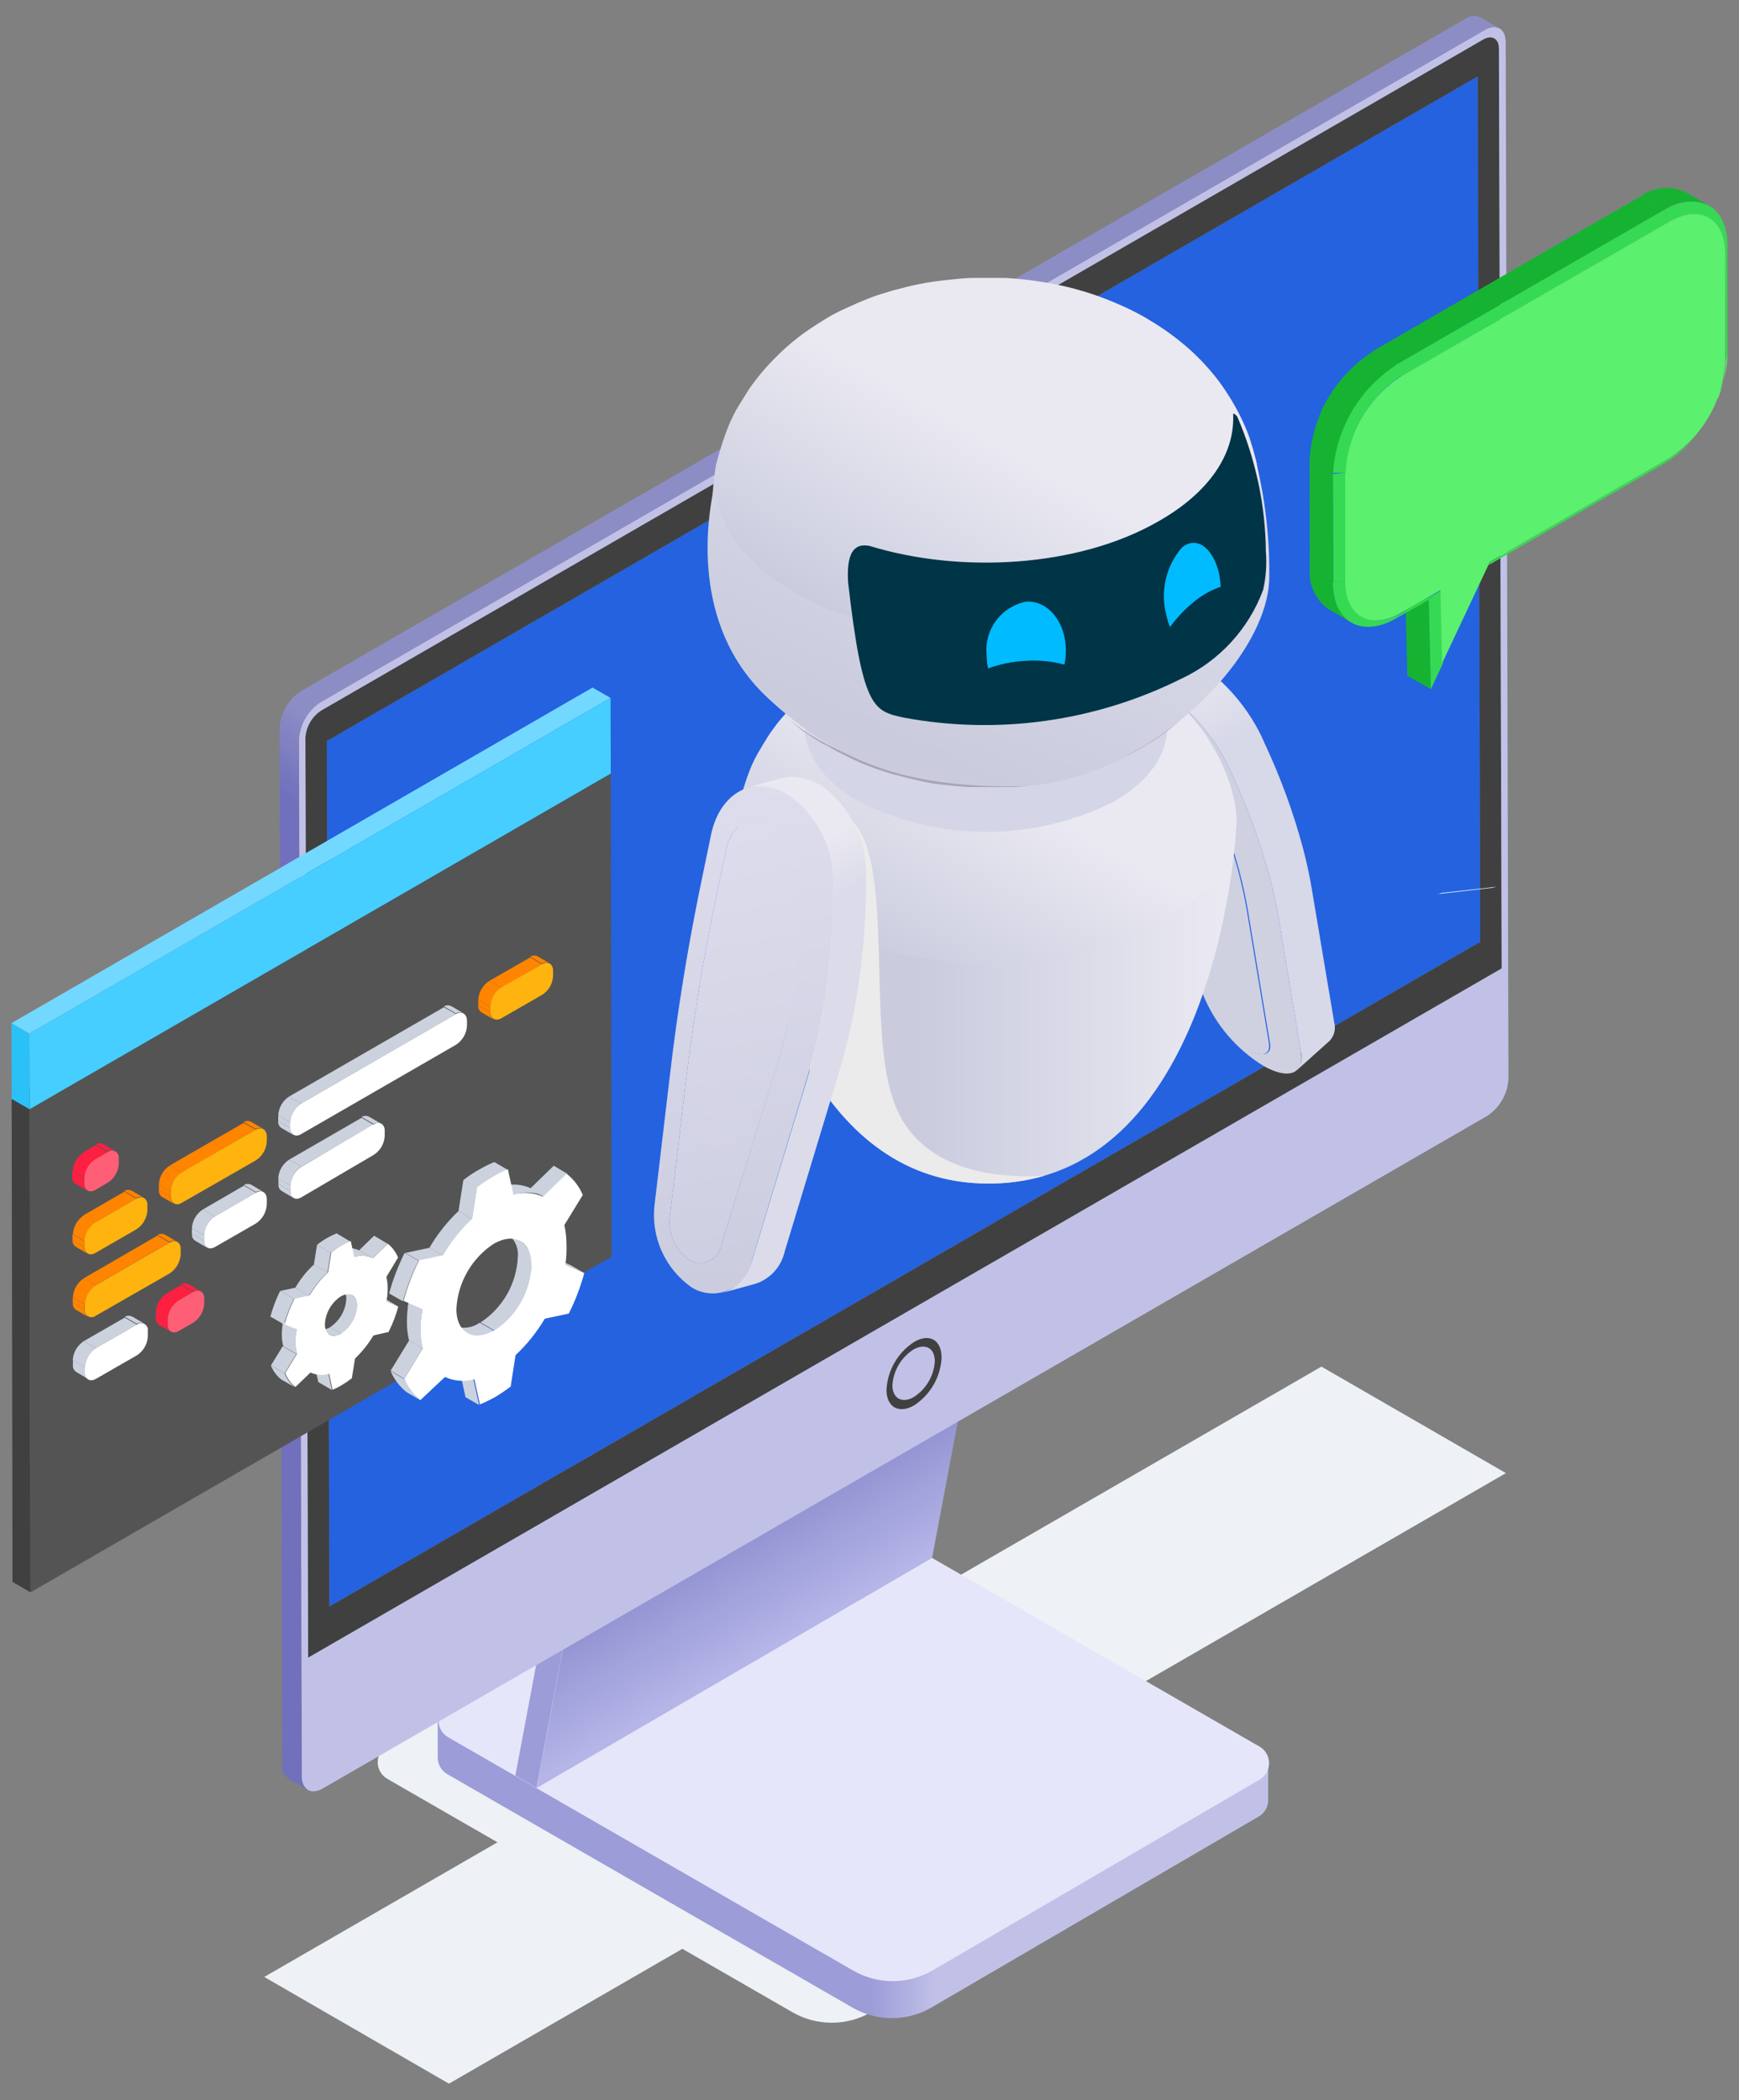 <svg width="82" height="99" viewBox="0 0 82 99" fill="none" xmlns="http://www.w3.org/2000/svg">
<rect x="0" y="0" width="82" height="99" fill="#808080" stroke="none"/>
<path d="M21.17 98.22L12.46 93.19L62.31 64.42L71.01 69.44L21.17 98.22Z" fill="#EEF1F5"/>
<path d="M37.42 73.29L56.52 84.29C56.657 84.369 56.771 84.483 56.85 84.62C56.929 84.756 56.971 84.912 56.971 85.07C56.971 85.228 56.929 85.384 56.85 85.52C56.771 85.657 56.657 85.771 56.52 85.85L41.08 94.85C40.514 95.177 39.873 95.348 39.22 95.348C38.567 95.348 37.925 95.177 37.36 94.85L18.26 83.85C18.123 83.77 18.01 83.655 17.931 83.517C17.852 83.38 17.81 83.224 17.81 83.065C17.81 82.906 17.852 82.75 17.931 82.613C18.01 82.475 18.123 82.36 18.26 82.28L33.7 73.28C34.266 72.954 34.908 72.783 35.561 72.785C36.215 72.787 36.856 72.961 37.42 73.29Z" fill="#EEF1F5"/>
<path d="M22.52 81.2L36.52 73.03C37.087 72.701 37.73 72.527 38.385 72.527C39.04 72.527 39.684 72.701 40.25 73.03L57.56 83.03L59.8 83.15V84.85C59.801 85.008 59.76 85.164 59.681 85.301C59.602 85.438 59.488 85.552 59.35 85.63L43.92 94.63C43.354 94.959 42.71 95.133 42.055 95.133C41.4 95.133 40.757 94.959 40.19 94.63L21.09 83.63C20.953 83.551 20.84 83.437 20.761 83.3C20.682 83.163 20.64 83.008 20.64 82.85V81.1L22.52 81.2Z" fill="url(#paint0_linear_1124_3074)"/>
<path d="M40.29 71.33L59.39 82.33C59.527 82.409 59.641 82.522 59.72 82.659C59.799 82.796 59.841 82.952 59.841 83.11C59.841 83.268 59.799 83.424 59.72 83.561C59.641 83.697 59.527 83.811 59.39 83.89L43.96 92.89C43.393 93.216 42.749 93.388 42.095 93.388C41.44 93.388 40.797 93.216 40.23 92.89L21.13 81.89C20.993 81.811 20.879 81.697 20.8 81.561C20.721 81.424 20.679 81.268 20.679 81.11C20.679 80.952 20.721 80.796 20.8 80.659C20.879 80.522 20.993 80.409 21.13 80.33L36.56 71.33C37.126 71.001 37.77 70.827 38.425 70.827C39.08 70.827 39.724 71.001 40.29 71.33Z" fill="#E6E6FA"/>
<path d="M29.91 59.85L25.31 84.28L43.95 73.44L48.56 49.01L29.91 59.85Z" fill="url(#paint1_linear_1124_3074)"/>
<path d="M29.18 57.76L24.3 83.7L25.3 84.28L29.91 59.85C29.435 59.318 29.166 58.633 29.15 57.92C29.155 57.866 29.165 57.812 29.18 57.76Z" fill="#9C9CD8"/>
<path d="M46.09 47.49C46.251 47.417 46.428 47.388 46.603 47.405C46.779 47.423 46.947 47.486 47.09 47.59C47.487 47.865 47.814 48.228 48.045 48.652C48.276 49.076 48.404 49.548 48.42 50.03C48.43 50.191 48.399 50.352 48.329 50.497C48.258 50.643 48.152 50.768 48.02 50.86L29.37 61.69C29.504 61.601 29.611 61.479 29.681 61.334C29.752 61.19 29.782 61.03 29.77 60.87C29.762 60.386 29.636 59.912 29.404 59.487C29.173 59.062 28.842 58.699 28.44 58.43C28.297 58.327 28.129 58.263 27.953 58.245C27.778 58.228 27.601 58.257 27.44 58.33L46.09 47.49Z" fill="#848B92"/>
<path d="M28.45 58.42C27.75 58.02 27.16 58.26 27.05 58.99C27.045 59.043 27.045 59.097 27.05 59.15C27.065 59.858 27.331 60.539 27.8 61.07C27.963 61.271 28.159 61.444 28.38 61.58H28.44C29.19 62.01 29.81 61.68 29.83 60.85C29.817 60.367 29.689 59.894 29.458 59.47C29.227 59.046 28.898 58.683 28.5 58.41L28.45 58.42Z" fill="#9FA7B0"/>
<path d="M15.41 34.93L15.53 75.73L69.8 44.4L69.68 3.6L15.41 34.93Z" fill="#2462E0"/>
<path d="M69.94 1.86C70.36 1.62 70.68 1.86 70.68 2.28L70.81 45.65L14.53 78.14L14.4 34.77C14.417 34.513 14.494 34.264 14.624 34.042C14.754 33.819 14.934 33.631 15.15 33.49L69.94 1.86ZM15.53 75.73L69.8 44.4L69.68 3.6L15.41 34.93L15.53 75.73Z" fill="#404040"/>
<path d="M70 1.42C70.56 1.09 71 1.35 71 2L71.13 50.85C71.112 51.2 71.012 51.54 70.838 51.844C70.664 52.148 70.422 52.407 70.13 52.6L15.23 84.3C14.66 84.63 14.23 84.36 14.23 83.72L14.1 34.87C14.117 34.519 14.216 34.176 14.39 33.871C14.564 33.565 14.807 33.304 15.1 33.11L70 1.42ZM14.53 78.14L70.81 45.65L70.68 2.28C70.68 1.82 70.36 1.62 69.94 1.86L15.15 33.49C14.934 33.631 14.754 33.819 14.624 34.042C14.494 34.264 14.417 34.513 14.4 34.77L14.53 78.14Z" fill="#C1C1E8"/>
<path d="M14.19 32.58L69.09 0.89C69.192 0.813 69.313 0.765 69.44 0.753C69.567 0.741 69.695 0.764 69.81 0.82L70.72 1.35C70.605 1.294 70.477 1.271 70.35 1.283C70.223 1.295 70.102 1.343 70 1.42L15.09 33.11C14.797 33.304 14.553 33.565 14.38 33.871C14.206 34.176 14.107 34.519 14.09 34.87L14.22 83.72C14.206 83.846 14.226 83.972 14.279 84.087C14.332 84.202 14.415 84.299 14.52 84.37L13.61 83.85C13.506 83.776 13.424 83.677 13.371 83.561C13.318 83.445 13.297 83.317 13.31 83.19L13.18 34.34C13.199 33.988 13.301 33.646 13.476 33.34C13.652 33.035 13.896 32.774 14.19 32.58Z" fill="url(#paint2_linear_1124_3074)"/>
<path d="M44.4 64C44.376 64.451 44.245 64.89 44.019 65.281C43.793 65.671 43.478 66.004 43.1 66.25C42.38 66.66 41.8 66.33 41.8 65.51C41.825 65.059 41.955 64.62 42.181 64.229C42.407 63.838 42.722 63.506 43.1 63.26C43.82 62.83 44.4 63.16 44.4 64Z" fill="#404040"/>
<path d="M44.08 64.17C44.059 64.511 43.957 64.841 43.783 65.135C43.609 65.429 43.368 65.677 43.08 65.86C42.54 66.17 42.08 65.92 42.08 65.3C42.101 64.959 42.203 64.629 42.377 64.335C42.551 64.041 42.792 63.793 43.08 63.61C43.64 63.3 44.08 63.55 44.08 64.17Z" fill="#C1C1E8"/>
<path d="M70.38 41.85L67.77 42.15C67.839 42.139 67.906 42.119 67.97 42.09L70.57 41.8L70.38 41.85Z" fill="#E0E9F0"/>
<path d="M54.53 33.81C55.394 34.358 56.087 35.138 56.53 36.06L56.7 36.44C57.394 37.929 57.959 39.475 58.39 41.06C58.55 41.68 58.68 42.27 58.78 42.84L59.83 49.15C59.93 49.71 59.52 49.86 58.9 49.5C58.231 49.093 57.709 48.483 57.41 47.76L55.76 43.05C54.96 40.78 54.28 38.55 53.76 36.4L53.25 34.48C53.06 33.74 53.39 33.38 54.07 33.59C54.14 33.7 54.37 33.72 54.53 33.81Z" fill="#CFD0E0"/>
<path d="M61.34 49.57L60.29 43.26C60.18 42.65 60.05 42.02 59.88 41.37C59.419 39.694 58.82 38.058 58.09 36.48L57.91 36.1C57.177 34.593 56.033 33.324 54.61 32.44C54.366 32.297 54.108 32.179 53.84 32.09C52.72 31.73 52.18 32.32 52.5 33.53L53 35.44C53.58 37.64 54.276 39.897 55.09 42.21L56.74 46.92C57.311 48.297 58.301 49.458 59.57 50.24C60.75 50.92 61.52 50.63 61.34 49.57ZM58.93 49.5C58.261 49.093 57.739 48.483 57.44 47.76L55.79 43.05C54.99 40.78 54.31 38.55 53.79 36.4L53.28 34.48C53.09 33.74 53.42 33.38 54.1 33.59C54.19 33.7 54.42 33.72 54.58 33.81C55.444 34.358 56.137 35.138 56.58 36.06L56.75 36.44C57.444 37.929 58.009 39.475 58.44 41.06C58.6 41.68 58.73 42.27 58.83 42.84L59.88 49.15C60 49.71 59.55 49.86 58.93 49.5Z" fill="#CFD0E0"/>
<path d="M62.91 48.18L61.85 41.87C61.75 41.26 61.61 40.63 61.44 39.98C60.988 38.297 60.389 36.658 59.65 35.08L59.48 34.7C58.747 33.196 57.602 31.931 56.18 31.05C55.934 30.901 55.673 30.78 55.4 30.69C55.215 30.605 55.011 30.569 54.808 30.585C54.605 30.601 54.41 30.668 54.24 30.78L52.67 32.18C52.84 32.063 53.037 31.994 53.243 31.978C53.448 31.962 53.654 32.001 53.84 32.09C54.108 32.179 54.366 32.296 54.61 32.44C56.033 33.324 57.177 34.593 57.91 36.1L58.09 36.48C58.82 38.058 59.419 39.694 59.88 41.37C60.05 42.02 60.18 42.65 60.29 43.26L61.34 49.57C61.384 49.721 61.39 49.88 61.357 50.034C61.324 50.188 61.253 50.331 61.15 50.45L62.71 49.05C62.814 48.934 62.888 48.793 62.922 48.641C62.958 48.489 62.953 48.33 62.91 48.18Z" fill="url(#paint3_linear_1124_3074)"/>
<path d="M58.31 38.6C58.31 40.01 57.12 55.79 46.6 55.79C36.08 55.79 34.77 39.18 34.77 38.61L58.31 38.6Z" fill="url(#paint4_linear_1124_3074)"/>
<path d="M49.83 35.81C48.792 36.322 47.648 36.583 46.492 36.57C45.334 36.558 44.197 36.274 43.17 35.74C41.36 34.66 41.4 32.93 43.27 31.88C44.307 31.368 45.451 31.108 46.608 31.12C47.765 31.132 48.903 31.416 49.93 31.95C51.74 33 51.7 34.76 49.83 35.81Z" fill="#C0BACA"/>
<path d="M58.19 37.67C58.12 37.4 58.02 37.03 57.93 36.77C57.84 36.51 57.67 36.12 57.54 35.84C57.283 35.305 56.975 34.796 56.62 34.32C56.22 33.795 55.772 33.31 55.28 32.87C54.76 32.408 54.198 31.996 53.6 31.64C53.37 31.5 53.06 31.33 52.82 31.21L52.18 30.91C51.722 30.716 51.255 30.546 50.78 30.4C50.72 30.4 50.19 30.22 49.4 30.06C48.88 29.96 48.34 29.89 48.03 29.86L47.35 29.81H46.67H46C45.542 29.821 45.084 29.858 44.63 29.92C44.63 29.92 43.95 30 43.24 30.16L42.49 30.35L41.83 30.56C41.58 30.64 41.26 30.76 41.02 30.86L40.37 31.15C40.085 31.284 39.808 31.434 39.54 31.6C39.18 31.82 38.72 32.12 38.39 32.37C38.041 32.656 37.707 32.959 37.39 33.28C37.115 33.55 36.858 33.837 36.62 34.14C36.51 34.3 36.34 34.51 36.24 34.67C36.14 34.83 35.87 35.27 35.72 35.53C35.567 35.807 35.433 36.094 35.32 36.39C35.18 36.75 35.03 37.24 34.92 37.62C34.43 39.62 35.5 41.76 38.14 43.33C42.67 46.04 50.14 46.12 54.78 43.5C57.53 41.93 58.69 39.75 58.19 37.67ZM49.83 35.81C48.792 36.322 47.649 36.582 46.492 36.57C45.335 36.558 44.197 36.274 43.17 35.74C41.36 34.66 41.4 32.93 43.27 31.88C44.308 31.368 45.451 31.108 46.608 31.12C47.766 31.132 48.903 31.416 49.93 31.95C51.74 33 51.7 34.76 49.83 35.81Z" fill="url(#paint5_linear_1124_3074)"/>
<g style="mix-blend-mode:multiply">
<path d="M49.26 55.42C48.396 55.672 47.5 55.796 46.6 55.79C38.6 55.79 35.95 46.27 35.11 41.39C36.67 40.21 36.18 38.02 37.11 37.49L37.73 37.14C38.664 37.599 39.538 38.174 40.33 38.85C42.1 41.07 40.93 48.29 42.08 51.73C43 54.69 46 55.62 49.26 55.42Z" fill="#EBEBEB"/>
</g>
<path d="M52.55 37.77C50.678 38.719 48.609 39.213 46.51 39.213C44.411 39.213 42.342 38.719 40.47 37.77C37.12 35.83 37.11 32.71 40.47 30.77C42.342 29.821 44.411 29.327 46.51 29.327C48.609 29.327 50.678 29.821 52.55 30.77C55.86 32.72 55.88 35.85 52.55 37.77Z" fill="#D4D5E6"/>
<path d="M39 35.15C39.295 35.329 39.598 35.493 39.91 35.64C40.371 35.878 40.849 36.082 41.34 36.25C41.56 36.33 41.86 36.43 42.08 36.49C42.49 36.6 43.08 36.74 43.46 36.83C43.68 36.88 43.98 36.93 44.2 36.96L44.92 37.04L45.64 37.1H46.36H47C47.23 37.1 47.53 37.1 47.75 37.1C48.18 37.1 48.75 36.99 49.18 36.92C49.41 36.92 49.72 36.82 49.95 36.77L50.64 36.59L51.46 36.34C51.75 36.25 52.13 36.09 52.41 35.97C52.69 35.85 53.28 35.57 53.64 35.37C54 35.17 54.34 34.95 54.64 34.76C54.862 34.611 55.075 34.451 55.28 34.28C55.55 34.06 55.9 33.74 56.16 33.5C55.588 34.056 54.942 34.531 54.24 34.91C49.77 37.4 42.68 37.33 38.39 34.75C37.821 34.414 37.294 34.011 36.82 33.55C37.03 33.75 37.32 34.01 37.54 34.2L37.89 34.48C38.21 34.68 38.63 35 39 35.15Z" fill="url(#paint6_linear_1124_3074)"/>
<path d="M47.78 37.07C53.69 37.07 59.85 31.2 59.85 27.19C59.874 25.115 59.601 23.048 59.04 21.05C57.78 16.81 34.23 18.91 33.76 21.93C33.64 22.66 33.62 23.18 33.59 23.36C33.44 24.26 32.48 29.36 36.12 32.82C39.76 36.28 43.29 37.07 47.78 37.07Z" fill="url(#paint7_linear_1124_3074)"/>
<path d="M59.22 21.67C59.14 21.38 59.03 20.98 58.93 20.67C58.83 20.36 58.65 19.96 58.51 19.67C58.225 19.092 57.89 18.54 57.51 18.02C57.078 17.442 56.589 16.91 56.05 16.43C55.482 15.931 54.87 15.486 54.22 15.1C53.97 14.94 53.63 14.76 53.37 14.63C53.11 14.5 52.88 14.4 52.67 14.31C52.175 14.094 51.667 13.907 51.15 13.75C50.657 13.6 50.156 13.477 49.65 13.38C49.08 13.27 48.49 13.19 48.16 13.16L47.42 13.1H46.68H45.93C45.47 13.1 44.93 13.17 44.44 13.22C43.932 13.279 43.428 13.366 42.93 13.48L42.11 13.69L41.39 13.91C41.12 14 40.77 14.14 40.51 14.25L39.8 14.57C39.49 14.71 39.189 14.87 38.9 15.05C38.51 15.29 38 15.62 37.64 15.9C37.245 16.209 36.871 16.543 36.52 16.9C36.225 17.197 35.948 17.51 35.69 17.84C35.56 18.01 35.38 18.24 35.27 18.42C35.16 18.6 34.86 19.07 34.7 19.35C34.536 19.654 34.393 19.968 34.27 20.29C34.12 20.68 33.95 21.22 33.84 21.62C33.3 23.82 34.46 26.13 37.34 27.85C42.27 30.8 50.34 30.85 55.46 28.03C58.49 26.31 59.76 23.94 59.22 21.67Z" fill="url(#paint8_linear_1124_3074)"/>
<path d="M59.69 26C59.739 26.606 59.695 27.217 59.56 27.81C58.874 29.654 57.492 31.156 55.71 31.99C51.65 34.016 47.039 34.659 42.58 33.82C41.19 33.51 40.67 33.39 39.99 27.44C39.89 25.77 40.47 25.64 40.99 25.73C45.32 27.06 50.83 26.73 54.56 24.61C57 23.25 58.2 21.43 58.15 19.61V19.49C58.227 19.519 58.294 19.572 58.34 19.64C59.21 21.648 59.669 23.811 59.69 26Z" fill="#003447"/>
<path d="M48.39 28.36C47.825 28.469 47.321 28.785 46.975 29.245C46.63 29.705 46.467 30.277 46.52 30.85C46.522 31.072 46.546 31.293 46.59 31.51C47.168 31.298 47.775 31.177 48.39 31.15C48.996 31.11 49.604 31.171 50.19 31.33C50.239 31.11 50.263 30.885 50.26 30.66C50.26 29.34 49.43 28.3 48.39 28.36Z" fill="#00BBFF"/>
<path d="M55.74 25.8C55.364 26.232 55.099 26.749 54.97 27.308C54.841 27.866 54.851 28.447 55 29C55.039 29.192 55.096 29.379 55.17 29.56C55.494 29.111 55.878 28.707 56.31 28.36C56.681 28.053 57.105 27.816 57.56 27.66C57.548 27.445 57.522 27.231 57.48 27.02C57.18 25.79 56.42 25.26 55.74 25.8Z" fill="#00BBFF"/>
<path d="M36.47 38.88C36.896 39.173 37.242 39.568 37.477 40.029C37.711 40.49 37.825 41.003 37.81 41.52V42C37.802 44.016 37.594 46.025 37.19 48C37.034 48.794 36.833 49.578 36.59 50.35L34 58.73C33.969 58.887 33.901 59.035 33.802 59.16C33.703 59.286 33.574 59.385 33.428 59.451C33.282 59.517 33.123 59.546 32.963 59.537C32.803 59.529 32.648 59.481 32.51 59.4C32.181 59.173 31.921 58.86 31.758 58.495C31.596 58.129 31.538 57.726 31.59 57.33L32.31 51.25C32.66 48.3 33.12 45.41 33.71 42.58L34.23 40.07C34.43 39.07 35.11 38.54 35.91 38.69C36 38.81 36.3 38.79 36.47 38.88Z" fill="url(#paint9_linear_1124_3074)"/>
<path d="M37.11 37.41C36.852 37.253 36.567 37.144 36.27 37.09C34.97 36.84 33.86 37.76 33.53 39.34L33.01 41.85C32.42 44.73 31.94 47.67 31.59 50.67L30.87 56.75C30.774 57.504 30.886 58.27 31.195 58.964C31.503 59.659 31.996 60.256 32.62 60.69C32.882 60.852 33.18 60.946 33.488 60.965C33.795 60.985 34.103 60.928 34.383 60.801C34.664 60.673 34.909 60.479 35.096 60.235C35.284 59.991 35.409 59.704 35.46 59.4L38 51C38.25 50.19 38.46 49.36 38.64 48.5C39.058 46.422 39.276 44.309 39.29 42.19V41.71C39.319 40.868 39.134 40.032 38.752 39.28C38.371 38.528 37.806 37.885 37.11 37.41ZM37.19 47.97C37.034 48.764 36.833 49.548 36.59 50.32L34 58.73C33.969 58.887 33.902 59.035 33.802 59.16C33.703 59.286 33.575 59.385 33.429 59.451C33.283 59.517 33.123 59.546 32.963 59.537C32.803 59.529 32.648 59.481 32.51 59.4C32.181 59.173 31.921 58.86 31.759 58.495C31.596 58.129 31.538 57.726 31.59 57.33L32.31 51.25C32.66 48.3 33.12 45.41 33.71 42.58L34.23 40.07C34.43 39.07 35.11 38.54 35.91 38.69C35.97 38.81 36.26 38.79 36.43 38.88C36.857 39.172 37.204 39.567 37.438 40.029C37.672 40.49 37.786 41.003 37.77 41.52V42C37.775 44.014 37.581 46.024 37.19 48V47.97Z" fill="url(#paint10_linear_1124_3074)"/>
<path d="M38.68 37C38.418 36.852 38.135 36.744 37.84 36.68C37.511 36.601 37.169 36.601 36.84 36.68L35.27 37.11C35.599 37.032 35.941 37.032 36.27 37.11C36.567 37.164 36.852 37.273 37.11 37.43C37.808 37.904 38.375 38.546 38.758 39.298C39.141 40.05 39.328 40.887 39.3 41.73V42.21C39.286 44.329 39.068 46.442 38.65 48.52C38.47 49.38 38.26 50.21 38.01 51.02L35.46 59.42C35.379 59.77 35.21 60.094 34.968 60.36C34.727 60.626 34.421 60.826 34.08 60.94L35.64 60.51C35.977 60.396 36.28 60.198 36.518 59.933C36.756 59.669 36.922 59.347 37 59L39.55 50.59C39.79 49.783 40 48.953 40.18 48.1C40.607 46.02 40.825 43.903 40.83 41.78V41.3C40.856 40.461 40.674 39.629 40.298 38.878C39.923 38.128 39.367 37.482 38.68 37Z" fill="url(#paint11_linear_1124_3074)"/>
<path d="M80.07 20.41L79.99 20.51C79.578 21.044 79.069 21.495 78.49 21.84L78.74 21.59C79.254 21.284 79.705 20.884 80.07 20.41Z" fill="#36D954"/>
<path d="M81 18.7V18.81C81.229 18.251 81.354 17.654 81.37 17.05L81.46 16.7C81.435 17.39 81.279 18.069 81 18.7Z" fill="#5BF06D"/>
<path d="M81.35 11.95L81.45 11.61L81.46 16.7L81.37 17.05L81.35 11.95Z" fill="#36D954"/>
<path d="M78.71 10.45L78.46 9.9C80.1 8.95 81.46 9.71 81.46 11.61L81.36 11.95C81.35 10.28 80.16 9.61 78.71 10.45Z" fill="#36D954"/>
<path d="M79.47 9.05L80.58 9.69C80.24 9.534 79.864 9.471 79.492 9.508C79.119 9.545 78.763 9.68 78.46 9.9L77.35 9.26C77.653 9.04 78.009 8.905 78.382 8.868C78.754 8.831 79.13 8.894 79.47 9.05Z" fill="#16B333"/>
<path d="M78.74 21.59L78.49 21.84L70.19 26.64L70.27 26.49L78.74 21.59Z" fill="#36D954"/>
<path d="M67.47 32.49L66.36 31.85L66.26 27.63L67.37 28.27L67.47 32.49Z" fill="#16B333"/>
<path d="M68.04 31.27L67.47 32.49L67.37 28.27L67.96 27.82L68.04 31.27Z" fill="#36D954"/>
<path d="M67.96 27.82L67.37 28.27L65.85 29.14L66.11 28.89L67.96 27.82Z" fill="#36D954"/>
<path d="M63.74 29.35L62.63 28.71C62.331 28.493 62.093 28.202 61.941 27.865C61.788 27.529 61.726 27.158 61.76 26.79L62.87 27.44C62.832 27.807 62.892 28.178 63.045 28.514C63.198 28.849 63.438 29.138 63.74 29.35Z" fill="#16B333"/>
<path d="M66.11 28.89L65.85 29.14C64.21 30.09 62.85 29.33 62.85 27.44L63.45 27.38C63.47 29.05 64.65 29.73 66.11 28.89Z" fill="#36D954"/>
<path d="M63.47 27.38L62.87 27.44L62.85 22.34L63.45 22.29L63.47 27.38Z" fill="#36D954"/>
<path d="M62.87 27.44L61.76 26.8L61.75 21.7L62.85 22.34L62.87 27.44Z" fill="#16B333"/>
<path d="M65.82 17.2L64.72 16.56L77.35 9.26L78.46 9.9L65.82 17.2Z" fill="#16B333"/>
<path d="M66.07 17.74L65.82 17.2L78.46 9.9L78.71 10.45L66.07 17.74Z" fill="#36D954"/>
<path d="M62.16 19.7C62.393 19.125 62.706 18.587 63.09 18.1H63.17C62.764 18.586 62.424 19.124 62.16 19.7Z" fill="#16B333"/>
<path d="M78.71 10.45C80.16 9.61 81.35 10.28 81.35 11.95V17.05C81.301 17.961 81.037 18.847 80.58 19.636C80.123 20.425 79.485 21.094 78.72 21.59L70.25 26.49L68 31.27L67.92 27.82L66.07 28.89C64.61 29.73 63.43 29.05 63.43 27.38V22.29C63.479 21.378 63.743 20.491 64.2 19.7C64.657 18.909 65.294 18.238 66.06 17.74L78.71 10.45Z" fill="#5BF06D"/>
<path d="M63.45 22.29H62.85C62.91 21.258 63.213 20.254 63.735 19.361C64.256 18.468 64.981 17.71 65.85 17.15L66.11 17.69C65.332 18.189 64.685 18.867 64.222 19.668C63.76 20.468 63.495 21.367 63.45 22.29Z" fill="#36D954"/>
<path d="M62.85 22.34L61.75 21.7C61.806 20.667 62.108 19.662 62.629 18.768C63.151 17.874 63.878 17.117 64.75 16.56L65.85 17.2C64.981 17.76 64.256 18.518 63.735 19.411C63.213 20.304 62.91 21.308 62.85 22.34Z" fill="#16B333"/>
<path d="M1.4 52.29L0.55 51.8L27.95 35.98L28.8 36.47L1.4 52.29Z" fill="#2E3344"/>
<path d="M1.44 75.06L0.59 74.57L0.55 51.8L1.4 52.29L1.44 75.06Z" fill="#404040"/>
<path d="M1.4 52.29L0.55 51.8L0.54 48.23L1.38 48.72L1.4 52.29Z" fill="#2AC1F7"/>
<path d="M1.38 48.72L0.54 48.23L27.94 32.41L28.79 32.9L1.38 48.72Z" fill="#73D8FF"/>
<path d="M28.79 32.9L28.8 36.47L1.4 52.29L1.38 48.72L28.79 32.9Z" fill="#45CEFF"/>
<path d="M28.84 59.24L28.8 36.47L1.4 52.29L1.44 75.06L28.84 59.24Z" fill="#545454"/>
<path d="M6.25 62.07L6.82 62.4C6.763 62.369 6.699 62.353 6.635 62.353C6.57 62.353 6.507 62.369 6.45 62.4L5.88 62.07C5.937 62.039 6 62.023 6.065 62.023C6.129 62.023 6.193 62.039 6.25 62.07Z" fill="#CBD2DE"/>
<path d="M4.15 65L3.59 64.67C3.537 64.634 3.495 64.584 3.469 64.526C3.442 64.468 3.432 64.403 3.44 64.34L4 64.66C3.994 64.725 4.004 64.79 4.031 64.85C4.057 64.909 4.098 64.961 4.15 65Z" fill="#CBD2DE"/>
<path d="M4 64.7L3.44 64.38V64.12L4 64.45V64.7Z" fill="#CBD2DE"/>
<path d="M4.52 63.55L3.95 63.22L5.88 62.11L6.45 62.44L4.52 63.55Z" fill="#CBD2DE"/>
<path d="M4 64.45L3.43 64.12C3.44 63.94 3.492 63.764 3.582 63.608C3.673 63.452 3.799 63.319 3.95 63.22L4.52 63.55C4.369 63.649 4.243 63.782 4.152 63.938C4.062 64.094 4.01 64.27 4 64.45Z" fill="#CBD2DE"/>
<path d="M6.45 62.44C6.5 62.399 6.56 62.374 6.624 62.369C6.688 62.363 6.753 62.377 6.809 62.408C6.865 62.439 6.91 62.487 6.939 62.544C6.968 62.602 6.979 62.666 6.97 62.73V63C6.961 63.179 6.909 63.353 6.818 63.508C6.728 63.663 6.602 63.794 6.45 63.89L4.52 65C4.23 65.16 4 65 4 64.7V64.45C4.01 64.27 4.062 64.094 4.153 63.938C4.243 63.782 4.369 63.649 4.52 63.55L6.45 62.44Z" fill="white"/>
<path d="M8.91 60.54L9.48 60.87C9.424 60.836 9.36 60.819 9.295 60.819C9.23 60.819 9.166 60.836 9.11 60.87L8.54 60.54C8.596 60.507 8.66 60.489 8.725 60.489C8.79 60.489 8.854 60.507 8.91 60.54Z" fill="#FF1F41"/>
<path d="M8.06 62.78L7.5 62.45C7.446 62.415 7.404 62.365 7.377 62.307C7.351 62.248 7.341 62.184 7.35 62.12L7.91 62.45C7.905 62.513 7.916 62.577 7.942 62.635C7.968 62.692 8.009 62.742 8.06 62.78Z" fill="#FF1F41"/>
<path d="M7.91 62.45L7.35 62.12L7.34 61.86L7.91 62.19V62.45Z" fill="#FF1F41"/>
<path d="M8.43 61.3L7.86 60.97L8.54 60.57L9.11 60.9L8.43 61.3Z" fill="#FF1F41"/>
<path d="M7.91 62.19L7.35 61.86C7.357 61.681 7.407 61.508 7.496 61.352C7.585 61.198 7.71 61.066 7.86 60.97L8.43 61.3C8.278 61.396 8.152 61.527 8.062 61.682C7.971 61.837 7.919 62.011 7.91 62.19Z" fill="#FF1F41"/>
<path d="M9.11 60.9C9.39 60.74 9.63 60.9 9.63 61.2V61.46C9.619 61.639 9.566 61.812 9.475 61.967C9.385 62.121 9.26 62.252 9.11 62.35L8.43 62.74C8.15 62.91 7.91 62.74 7.91 62.45V62.19C7.919 62.011 7.971 61.836 8.062 61.682C8.152 61.527 8.279 61.396 8.43 61.3L9.11 60.9Z" fill="#FF5F76"/>
<path d="M7.8 58.21L8.36 58.54C8.304 58.507 8.24 58.489 8.175 58.489C8.11 58.489 8.046 58.507 7.99 58.54L7.43 58.21C7.486 58.176 7.55 58.159 7.615 58.159C7.68 58.159 7.744 58.176 7.8 58.21Z" fill="#FF8400"/>
<path d="M4.14 62.07L3.58 61.74C3.528 61.703 3.487 61.653 3.461 61.595C3.434 61.537 3.424 61.473 3.43 61.41L3.99 61.74C3.985 61.803 3.996 61.867 4.022 61.925C4.048 61.982 4.089 62.032 4.14 62.07Z" fill="#FF8400"/>
<path d="M3.99 61.74L3.43 61.41V61.15L3.99 61.48V61.74Z" fill="#FF8400"/>
<path d="M4.51 60.58L3.94 60.26L7.43 58.24L7.99 58.57L4.51 60.58Z" fill="#FF8400"/>
<path d="M4 61.48L3.44 61.15C3.449 60.972 3.499 60.798 3.588 60.644C3.677 60.489 3.801 60.358 3.95 60.26L4.52 60.59C4.368 60.686 4.242 60.817 4.151 60.972C4.061 61.127 4.009 61.301 4 61.48Z" fill="#FF8400"/>
<path d="M8 58.57C8.29 58.41 8.52 58.57 8.52 58.87V59.13C8.509 59.307 8.457 59.48 8.369 59.634C8.28 59.789 8.158 59.921 8.01 60.02L4.52 62.02C4.47 62.061 4.41 62.086 4.346 62.091C4.282 62.097 4.218 62.083 4.161 62.052C4.105 62.021 4.06 61.973 4.031 61.916C4.002 61.858 3.992 61.794 4 61.73V61.47C4.009 61.291 4.061 61.117 4.152 60.962C4.242 60.807 4.369 60.676 4.52 60.58L8 58.57Z" fill="#FFB30F"/>
<path d="M6.23 56.14L6.8 56.47C6.744 56.437 6.68 56.419 6.615 56.419C6.55 56.419 6.486 56.437 6.43 56.47L5.86 56.14C5.916 56.107 5.98 56.089 6.045 56.089C6.11 56.089 6.174 56.107 6.23 56.14Z" fill="#FF8400"/>
<path d="M4.14 59.1L3.57 58.77C3.518 58.733 3.477 58.683 3.45 58.625C3.424 58.567 3.414 58.503 3.42 58.44L3.98 58.77C3.974 58.834 3.985 58.899 4.013 58.958C4.042 59.016 4.085 59.065 4.14 59.1Z" fill="#FF8400"/>
<path d="M3.98 58.77L3.42 58.44V58.18L3.98 58.51V58.77Z" fill="#FF8400"/>
<path d="M4.5 57.62L3.93 57.29L5.87 56.17L6.43 56.5L4.5 57.62Z" fill="#FF8400"/>
<path d="M4 58.51L3.44 58.18C3.449 58.002 3.499 57.828 3.588 57.674C3.677 57.519 3.801 57.388 3.95 57.29L4.52 57.62C4.368 57.716 4.242 57.847 4.151 58.002C4.061 58.157 4.009 58.331 4 58.51Z" fill="#FF8400"/>
<path d="M6.43 56.5C6.72 56.34 6.95 56.5 6.95 56.8V57.06C6.939 57.239 6.886 57.412 6.795 57.567C6.705 57.721 6.58 57.852 6.43 57.95L4.5 59.06C4.22 59.23 3.99 59.06 3.98 58.77V58.51C3.989 58.331 4.041 58.157 4.132 58.002C4.222 57.847 4.348 57.716 4.5 57.62L6.43 56.5Z" fill="#FFB30F"/>
<path d="M11.87 55.86L12.43 56.19C12.376 56.156 12.314 56.139 12.25 56.139C12.186 56.139 12.124 56.156 12.07 56.19L11.5 55.86C11.556 55.827 11.62 55.809 11.685 55.809C11.75 55.809 11.814 55.827 11.87 55.86Z" fill="#CBD2DE"/>
<path d="M9.77 58.82L9.21 58.49C9.156 58.455 9.112 58.406 9.083 58.348C9.055 58.289 9.044 58.224 9.05 58.16L9.62 58.49C9.614 58.553 9.624 58.617 9.651 58.675C9.677 58.733 9.718 58.783 9.77 58.82Z" fill="#CBD2DE"/>
<path d="M9.62 58.49L9.05 58.16V57.9L9.62 58.23V58.49Z" fill="#CBD2DE"/>
<path d="M10.13 57.34L9.57 57.01L11.5 55.89L12.07 56.22L10.13 57.34Z" fill="#CBD2DE"/>
<path d="M9.62 58.23L9.05 57.9C9.059 57.721 9.111 57.547 9.202 57.392C9.292 57.237 9.418 57.106 9.57 57.01L10.13 57.34C9.981 57.438 9.857 57.569 9.768 57.724C9.68 57.879 9.629 58.052 9.62 58.23Z" fill="#CBD2DE"/>
<path d="M12.07 56.22C12.35 56.06 12.58 56.22 12.58 56.52V56.78C12.571 56.958 12.519 57.131 12.431 57.286C12.342 57.44 12.219 57.572 12.07 57.67L10.14 58.78C9.85 58.95 9.62 58.78 9.62 58.49V58.23C9.629 58.052 9.68 57.879 9.768 57.724C9.857 57.569 9.981 57.438 10.13 57.34L12.07 56.22Z" fill="white"/>
<path d="M25.37 45.09L25.93 45.42C25.874 45.387 25.81 45.369 25.745 45.369C25.68 45.369 25.616 45.387 25.56 45.42L25 45.1C25.055 45.065 25.118 45.046 25.184 45.044C25.249 45.042 25.313 45.058 25.37 45.09Z" fill="#FF8400"/>
<path d="M23.27 48.05L22.7 47.72C22.648 47.683 22.607 47.633 22.58 47.575C22.554 47.517 22.544 47.453 22.55 47.39L23.12 47.72C23.113 47.783 23.124 47.847 23.15 47.905C23.177 47.963 23.218 48.013 23.27 48.05Z" fill="#FF8400"/>
<path d="M23.12 47.72L22.55 47.39V47.13L23.12 47.46V47.72Z" fill="#FF8400"/>
<path d="M23.63 46.57L23.07 46.24L25 45.13L25.56 45.45L23.63 46.57Z" fill="#FF8400"/>
<path d="M23.12 47.46L22.55 47.13C22.561 46.951 22.614 46.778 22.704 46.623C22.795 46.469 22.92 46.338 23.07 46.24L23.63 46.57C23.481 46.668 23.357 46.799 23.268 46.954C23.179 47.108 23.129 47.282 23.12 47.46Z" fill="#FF8400"/>
<path d="M25.56 45.45C25.85 45.29 26.08 45.45 26.08 45.75V46C26.073 46.178 26.023 46.352 25.934 46.507C25.845 46.662 25.72 46.794 25.57 46.89L23.64 48C23.35 48.16 23.12 48 23.12 47.7V47.44C23.129 47.262 23.179 47.089 23.268 46.934C23.357 46.779 23.481 46.648 23.63 46.55L25.56 45.45Z" fill="#FFB30F"/>
<path d="M11.86 52.89L12.42 53.22C12.366 53.186 12.304 53.169 12.24 53.169C12.177 53.169 12.114 53.186 12.06 53.22L11.49 52.89C11.546 52.857 11.61 52.839 11.675 52.839C11.74 52.839 11.804 52.857 11.86 52.89Z" fill="#FF8400"/>
<path d="M8.21 56.75L7.64 56.42C7.588 56.383 7.547 56.333 7.521 56.275C7.494 56.217 7.484 56.153 7.49 56.09L8.06 56.42C8.053 56.484 8.063 56.548 8.089 56.606C8.116 56.664 8.157 56.714 8.21 56.75Z" fill="#FF8400"/>
<path d="M8.06 56.42L7.49 56.09V55.83L8.06 56.16V56.42Z" fill="#FF8400"/>
<path d="M8.57 55.27L8 54.94L11.49 52.93L12.06 53.25L8.57 55.27Z" fill="#FF8400"/>
<path d="M8.06 56.16L7.49 55.83C7.499 55.651 7.551 55.477 7.642 55.322C7.732 55.167 7.859 55.036 8.01 54.94L8.57 55.27C8.418 55.364 8.292 55.495 8.203 55.651C8.114 55.806 8.065 55.981 8.06 56.16Z" fill="#FF8400"/>
<path d="M12.06 53.25C12.34 53.09 12.57 53.25 12.58 53.55V53.81C12.57 53.989 12.518 54.163 12.428 54.318C12.337 54.473 12.211 54.604 12.06 54.7L8.57 56.7C8.29 56.87 8.06 56.7 8.06 56.41V56.15C8.065 55.971 8.114 55.796 8.203 55.641C8.292 55.485 8.418 55.355 8.57 55.26L12.06 53.25Z" fill="#FFB30F"/>
<path d="M4.88 53.94L5.45 54.27C5.393 54.239 5.33 54.223 5.265 54.223C5.2 54.223 5.137 54.239 5.08 54.27L4.51 53.94C4.567 53.909 4.63 53.893 4.695 53.893C4.76 53.893 4.823 53.909 4.88 53.94Z" fill="#FF1F41"/>
<path d="M4.13 56.13L3.56 55.8C3.508 55.763 3.467 55.713 3.44 55.655C3.414 55.597 3.404 55.533 3.41 55.47L3.98 55.8C3.971 55.864 3.981 55.928 4.007 55.987C4.034 56.045 4.076 56.095 4.13 56.13Z" fill="#FF1F41"/>
<path d="M3.98 55.8L3.41 55.47V55.21L3.97 55.54L3.98 55.8Z" fill="#FF1F41"/>
<path d="M4.49 54.65L3.93 54.32L4.51 53.98L5.08 54.31L4.49 54.65Z" fill="#FF1F41"/>
<path d="M4 55.54L3.43 55.21C3.439 55.031 3.491 54.856 3.581 54.702C3.672 54.547 3.798 54.416 3.95 54.32L4.51 54.65C4.36 54.746 4.235 54.878 4.146 55.032C4.057 55.187 4.007 55.361 4 55.54Z" fill="#FF1F41"/>
<path d="M5.08 54.31C5.13 54.269 5.19 54.245 5.254 54.239C5.318 54.233 5.383 54.247 5.439 54.278C5.495 54.309 5.54 54.357 5.569 54.414C5.598 54.472 5.609 54.536 5.6 54.6V54.86C5.591 55.039 5.539 55.214 5.448 55.368C5.358 55.523 5.232 55.654 5.08 55.75L4.5 56.09C4.21 56.26 3.98 56.09 3.98 55.8V55.54C3.987 55.362 4.037 55.188 4.126 55.033C4.215 54.878 4.34 54.746 4.49 54.65L5.08 54.31Z" fill="#FF5F76"/>
<path d="M17.42 52.65L17.99 52.98C17.934 52.947 17.87 52.929 17.805 52.929C17.74 52.929 17.676 52.947 17.62 52.98L17.05 52.65C17.106 52.618 17.17 52.6 17.235 52.6C17.3 52.6 17.364 52.618 17.42 52.65Z" fill="#CBD2DE"/>
<path d="M13.84 56.47L13.28 56.14C13.226 56.105 13.184 56.055 13.157 55.997C13.131 55.938 13.121 55.874 13.13 55.81L13.69 56.14C13.685 56.203 13.696 56.267 13.722 56.325C13.748 56.383 13.789 56.432 13.84 56.47Z" fill="#CBD2DE"/>
<path d="M13.69 56.14L13.13 55.81V55.55L13.69 55.88V56.14Z" fill="#CBD2DE"/>
<path d="M14.21 54.99L13.64 54.66L17.05 52.69L17.62 53.02L14.21 54.99Z" fill="#CBD2DE"/>
<path d="M13.69 55.88L13.12 55.55C13.129 55.371 13.181 55.197 13.272 55.042C13.362 54.887 13.489 54.756 13.64 54.66L14.21 54.99C14.059 55.086 13.932 55.217 13.842 55.372C13.751 55.526 13.699 55.701 13.69 55.88Z" fill="#CBD2DE"/>
<path d="M17.62 53C17.9 52.83 18.14 53 18.14 53.29V53.55C18.131 53.729 18.079 53.904 17.989 54.058C17.898 54.213 17.772 54.344 17.62 54.44L14.21 56.44C13.92 56.61 13.69 56.44 13.69 56.15V55.89C13.699 55.711 13.751 55.537 13.842 55.382C13.932 55.227 14.059 55.096 14.21 55L17.62 53Z" fill="white"/>
<path d="M21.3 47.44L21.87 47.77C21.814 47.736 21.75 47.719 21.685 47.719C21.62 47.719 21.556 47.736 21.5 47.77L20.93 47.44C20.986 47.407 21.05 47.389 21.115 47.389C21.18 47.389 21.244 47.407 21.3 47.44Z" fill="#CBD2DE"/>
<path d="M13.83 53.5L13.27 53.17C13.216 53.135 13.174 53.085 13.147 53.027C13.121 52.968 13.111 52.904 13.12 52.84L13.68 53.17C13.674 53.233 13.684 53.297 13.71 53.355C13.737 53.413 13.778 53.463 13.83 53.5Z" fill="#CBD2DE"/>
<path d="M13.68 53.17L13.12 52.84V52.58L13.68 52.91V53.17Z" fill="#CBD2DE"/>
<path d="M14.2 52.02L13.63 51.69L20.93 47.48L21.5 47.8L14.2 52.02Z" fill="#CBD2DE"/>
<path d="M13.68 52.91L13.12 52.58C13.129 52.402 13.18 52.228 13.268 52.074C13.357 51.919 13.481 51.788 13.63 51.69L14.2 52.02C14.049 52.116 13.922 52.247 13.832 52.402C13.741 52.556 13.689 52.731 13.68 52.91Z" fill="#CBD2DE"/>
<path d="M21.5 47.8C21.78 47.64 22.01 47.8 22.02 48.1V48.36C22.009 48.538 21.956 48.712 21.866 48.867C21.775 49.021 21.65 49.152 21.5 49.25L14.2 53.46C13.92 53.63 13.68 53.46 13.68 53.17V52.91C13.689 52.731 13.741 52.556 13.832 52.402C13.922 52.247 14.049 52.116 14.2 52.02L21.5 47.8Z" fill="white"/>
<path d="M26.66 59.62L26.02 59.25L26.91 59.64L27.55 60.01L26.66 59.62Z" fill="#CBD2DE"/>
<path d="M22.59 66.23L21.95 65.86L21.69 64.67L22.33 65.05L22.59 66.23Z" fill="#CBD2DE"/>
<path d="M22 62.84L21.36 62.47C21.562 62.564 21.785 62.602 22.006 62.581C22.228 62.56 22.44 62.48 22.62 62.35L23.27 62.72C23.089 62.852 22.875 62.933 22.652 62.954C22.428 62.975 22.203 62.936 22 62.84Z" fill="#CBD2DE"/>
<mask id="mask0_1124_3074" style="mask-type:luminance" maskUnits="userSpaceOnUse" x="21" y="62" width="3" height="1">
<path d="M22 62.84L21.36 62.47C21.562 62.564 21.785 62.602 22.006 62.581C22.228 62.56 22.44 62.48 22.62 62.35L23.27 62.72C23.089 62.852 22.875 62.933 22.652 62.954C22.428 62.975 22.203 62.936 22 62.84Z" fill="white"/>
</mask>
<g mask="url(#mask0_1124_3074)">
<path d="M22 62.84L21.36 62.47C21.562 62.564 21.785 62.602 22.006 62.581C22.228 62.56 22.44 62.48 22.62 62.35L23.27 62.72C23.09 62.85 22.878 62.93 22.656 62.951C22.435 62.972 22.212 62.934 22.01 62.84H22Z" fill="#CBD2DE"/>
</g>
<path d="M23.9 58.14L24.55 58.51C24.727 58.635 24.867 58.804 24.957 59.001C25.046 59.198 25.082 59.415 25.06 59.63C25.032 60.245 24.858 60.844 24.554 61.38C24.25 61.915 23.824 62.371 23.31 62.71L22.66 62.34C23.176 62.002 23.605 61.547 23.911 61.012C24.217 60.476 24.391 59.876 24.42 59.26C24.442 59.044 24.405 58.826 24.314 58.629C24.222 58.432 24.079 58.263 23.9 58.14Z" fill="#CBD2DE"/>
<mask id="mask1_1124_3074" style="mask-type:luminance" maskUnits="userSpaceOnUse" x="22" y="58" width="4" height="5">
<path d="M23.9 58.14L24.55 58.51C24.727 58.635 24.867 58.804 24.957 59.001C25.046 59.198 25.082 59.415 25.06 59.63C25.032 60.245 24.858 60.844 24.554 61.38C24.25 61.915 23.824 62.371 23.31 62.71L22.66 62.34C23.176 62.002 23.605 61.547 23.911 61.012C24.217 60.476 24.391 59.876 24.42 59.26C24.442 59.044 24.405 58.826 24.314 58.629C24.222 58.432 24.079 58.263 23.9 58.14Z" fill="white"/>
</mask>
<g mask="url(#mask1_1124_3074)">
<path d="M23.31 62.71L22.66 62.34C23.176 62.002 23.605 61.547 23.911 61.012C24.217 60.476 24.391 59.876 24.42 59.26C24.442 59.044 24.405 58.826 24.314 58.629C24.222 58.432 24.079 58.263 23.9 58.14L24.55 58.51C24.727 58.635 24.867 58.804 24.957 59.001C25.046 59.198 25.082 59.415 25.06 59.63C25.032 60.245 24.858 60.844 24.554 61.38C24.25 61.915 23.824 62.371 23.31 62.71Z" fill="#CBD2DE"/>
</g>
<path d="M25.63 56.41L24.99 56.04L26.11 54.95L26.75 55.33L25.63 56.41Z" fill="#CBD2DE"/>
<path d="M24.24 56.31L23.6 55.93C24.06 55.784 24.557 55.809 25 56L25.64 56.37C25.196 56.182 24.699 56.16 24.24 56.31Z" fill="#CBD2DE"/>
<mask id="mask2_1124_3074" style="mask-type:luminance" maskUnits="userSpaceOnUse" x="23" y="55" width="3" height="2">
<path d="M24.24 56.31L23.6 55.93C24.06 55.784 24.557 55.809 25 56L25.64 56.37C25.196 56.182 24.699 56.16 24.24 56.31Z" fill="white"/>
</mask>
<g mask="url(#mask2_1124_3074)">
<path d="M24.24 56.31L23.6 55.93C24.06 55.784 24.557 55.809 25 56L25.64 56.37C25.204 56.171 24.71 56.136 24.25 56.27L24.24 56.31Z" fill="#CBD2DE"/>
</g>
<path d="M19.82 66L19.18 65.63C18.846 65.367 18.584 65.023 18.42 64.63L19.06 65.01C19.227 65.398 19.488 65.739 19.82 66Z" fill="#CBD2DE"/>
<mask id="mask3_1124_3074" style="mask-type:luminance" maskUnits="userSpaceOnUse" x="18" y="64" width="2" height="2">
<path d="M19.82 66L19.18 65.63C18.846 65.367 18.584 65.023 18.42 64.63L19.06 65.01C19.227 65.398 19.488 65.739 19.82 66Z" fill="white"/>
</mask>
<g mask="url(#mask3_1124_3074)">
<path d="M19.82 66L19.18 65.63C18.846 65.367 18.584 65.023 18.42 64.63L19.06 65.01C19.225 65.402 19.487 65.746 19.82 66.01V66Z" fill="#CBD2DE"/>
</g>
<path d="M19.06 64.99L18.42 64.61L19.29 63.19L19.93 63.56L19.06 64.99Z" fill="#CBD2DE"/>
<path d="M19.93 63.56L19.29 63.19C19.224 62.908 19.191 62.62 19.19 62.33C19.191 61.995 19.218 61.661 19.27 61.33L19.92 61.7C19.86 62.03 19.829 62.365 19.83 62.7C19.831 62.99 19.864 63.278 19.93 63.56Z" fill="#CBD2DE"/>
<mask id="mask4_1124_3074" style="mask-type:luminance" maskUnits="userSpaceOnUse" x="19" y="61" width="1" height="3">
<path d="M19.93 63.56L19.29 63.19C19.224 62.908 19.191 62.62 19.19 62.33C19.191 61.995 19.218 61.661 19.27 61.33L19.92 61.7C19.86 62.03 19.829 62.365 19.83 62.7C19.831 62.99 19.864 63.278 19.93 63.56Z" fill="white"/>
</mask>
<g mask="url(#mask4_1124_3074)">
<path d="M19.93 63.56L19.29 63.19C19.224 62.908 19.191 62.62 19.19 62.33C19.191 61.995 19.218 61.661 19.27 61.33L19.92 61.7C19.86 62.03 19.829 62.365 19.83 62.7C19.831 62.99 19.864 63.278 19.93 63.56Z" fill="#CBD2DE"/>
</g>
<path d="M20.89 59.19L20.25 58.82C20.622 58.181 21.084 57.599 21.62 57.09L22.26 57.47C21.724 57.975 21.262 58.554 20.89 59.19Z" fill="#CBD2DE"/>
<mask id="mask5_1124_3074" style="mask-type:luminance" maskUnits="userSpaceOnUse" x="20" y="57" width="3" height="3">
<path d="M20.89 59.19L20.25 58.82C20.622 58.181 21.084 57.599 21.62 57.09L22.26 57.47C21.724 57.975 21.262 58.554 20.89 59.19Z" fill="white"/>
</mask>
<g mask="url(#mask5_1124_3074)">
<path d="M20.89 59.19L20.25 58.82C20.622 58.181 21.084 57.599 21.62 57.09L22.26 57.47C21.724 57.975 21.262 58.554 20.89 59.19Z" fill="#CBD2DE"/>
</g>
<path d="M22.49 56L21.85 55.63C22.085 55.442 22.336 55.275 22.6 55.13C22.828 54.995 23.065 54.878 23.31 54.78L23.95 55.15C23.705 55.248 23.468 55.365 23.24 55.5C22.982 55.654 22.732 55.821 22.49 56Z" fill="#CBD2DE"/>
<mask id="mask6_1124_3074" style="mask-type:luminance" maskUnits="userSpaceOnUse" x="21" y="54" width="3" height="2">
<path d="M22.49 56L21.85 55.63C22.085 55.442 22.336 55.275 22.6 55.13C22.828 54.995 23.065 54.878 23.31 54.78L23.95 55.15C23.705 55.248 23.468 55.365 23.24 55.5C22.982 55.654 22.732 55.821 22.49 56Z" fill="white"/>
</mask>
<g mask="url(#mask6_1124_3074)">
<path d="M22.49 56L21.85 55.63C22.085 55.442 22.336 55.275 22.6 55.13C22.828 54.995 23.065 54.878 23.31 54.78L23.95 55.15C23.705 55.248 23.468 55.365 23.24 55.5C22.982 55.654 22.732 55.821 22.49 56Z" fill="#CBD2DE"/>
</g>
<path d="M22.26 57.47L21.62 57.09L21.85 55.62L22.49 55.99L22.26 57.47Z" fill="#CBD2DE"/>
<path d="M19.76 59.43L19.11 59.06L20.25 58.82L20.89 59.19L19.76 59.43Z" fill="#CBD2DE"/>
<path d="M19 61.34L18.35 60.97C18.531 60.311 18.776 59.672 19.08 59.06L19.73 59.43C19.423 60.041 19.178 60.68 19 61.34Z" fill="#CBD2DE"/>
<mask id="mask7_1124_3074" style="mask-type:luminance" maskUnits="userSpaceOnUse" x="18" y="59" width="2" height="3">
<path d="M19 61.34L18.35 60.97C18.531 60.311 18.776 59.672 19.08 59.06L19.73 59.43C19.423 60.041 19.178 60.68 19 61.34Z" fill="white"/>
</mask>
<g mask="url(#mask7_1124_3074)">
<path d="M19 61.34L18.35 60.97C18.531 60.311 18.776 59.672 19.08 59.06L19.73 59.43C19.423 60.041 19.178 60.68 19 61.34Z" fill="#CBD2DE"/>
</g>
<path d="M26.66 59.62L27.55 60.01C27.372 60.67 27.127 61.31 26.82 61.92L25.69 62.16C25.313 62.795 24.849 63.375 24.31 63.88L24.08 65.36C23.842 65.539 23.595 65.706 23.34 65.86C23.11 65.987 22.873 66.101 22.63 66.2L22.37 65.02C21.908 65.144 21.417 65.106 20.98 64.91L19.82 66C19.487 65.736 19.225 65.392 19.06 65L19.93 63.57C19.864 63.288 19.831 62.999 19.83 62.71C19.829 62.375 19.859 62.04 19.92 61.71L19.03 61.32C19.208 60.66 19.453 60.02 19.76 59.41L20.89 59.17C21.262 58.534 21.724 57.955 22.26 57.45L22.49 55.97C22.731 55.791 22.982 55.624 23.24 55.47C23.467 55.335 23.705 55.218 23.95 55.12L24.21 56.31C24.67 56.176 25.164 56.211 25.6 56.41L26.72 55.33C27.055 55.593 27.316 55.937 27.48 56.33L26.61 57.75C26.676 58.032 26.709 58.321 26.71 58.61C26.725 58.947 26.708 59.286 26.66 59.62ZM23.31 62.71C23.824 62.371 24.25 61.915 24.554 61.38C24.858 60.844 25.031 60.245 25.06 59.63C25.06 58.52 24.26 58.07 23.28 58.63C22.765 58.969 22.337 59.424 22.032 59.959C21.726 60.495 21.551 61.094 21.52 61.71C21.52 62.82 22.33 63.27 23.3 62.71H23.31Z" fill="white"/>
<path d="M18.22 61.34L17.58 60.97L18.14 61.21L18.78 61.59L18.22 61.34Z" fill="#CBD2DE"/>
<path d="M15.65 65.52L15.01 65.15L14.84 64.4L15.49 64.77L15.65 65.52Z" fill="#CBD2DE"/>
<path d="M15.54 62.91L15.03 62.61C15.117 62.65 15.212 62.667 15.307 62.658C15.402 62.649 15.492 62.615 15.57 62.56L16.08 62.85C16.003 62.907 15.913 62.942 15.818 62.953C15.723 62.964 15.627 62.949 15.54 62.91Z" fill="#CBD2DE"/>
<mask id="mask8_1124_3074" style="mask-type:luminance" maskUnits="userSpaceOnUse" x="15" y="62" width="2" height="1">
<path d="M15.54 62.91L15.03 62.61C15.117 62.65 15.212 62.667 15.307 62.658C15.402 62.649 15.492 62.615 15.57 62.56L16.08 62.85C16.003 62.907 15.913 62.942 15.818 62.953C15.723 62.964 15.627 62.949 15.54 62.91Z" fill="white"/>
</mask>
<g mask="url(#mask8_1124_3074)">
<path d="M15.54 62.91L15.03 62.61C15.117 62.65 15.212 62.667 15.307 62.658C15.402 62.649 15.492 62.615 15.57 62.56L16.08 62.85C16.002 62.905 15.912 62.939 15.817 62.948C15.722 62.956 15.626 62.94 15.54 62.9V62.91Z" fill="#CBD2DE"/>
</g>
<path d="M16.1 60.76L16.61 61.06C16.688 61.112 16.751 61.184 16.791 61.268C16.832 61.353 16.849 61.447 16.84 61.54C16.826 61.803 16.749 62.058 16.617 62.286C16.485 62.514 16.301 62.707 16.08 62.85L15.57 62.56C15.79 62.414 15.973 62.218 16.105 61.989C16.237 61.76 16.314 61.504 16.33 61.24C16.337 61.147 16.32 61.053 16.28 60.969C16.239 60.885 16.177 60.813 16.1 60.76Z" fill="#CBD2DE"/>
<mask id="mask9_1124_3074" style="mask-type:luminance" maskUnits="userSpaceOnUse" x="15" y="60" width="2" height="3">
<path d="M16.1 60.76L16.61 61.06C16.688 61.112 16.751 61.184 16.791 61.268C16.832 61.353 16.849 61.447 16.84 61.54C16.826 61.803 16.749 62.058 16.617 62.286C16.485 62.514 16.301 62.707 16.08 62.85L15.57 62.56C15.79 62.414 15.973 62.218 16.105 61.989C16.237 61.76 16.314 61.504 16.33 61.24C16.337 61.147 16.32 61.053 16.28 60.969C16.239 60.885 16.177 60.813 16.1 60.76Z" fill="white"/>
</mask>
<g mask="url(#mask9_1124_3074)">
<path d="M16.08 62.85L15.57 62.56C15.79 62.414 15.973 62.218 16.105 61.989C16.237 61.76 16.314 61.504 16.33 61.24C16.337 61.147 16.32 61.053 16.28 60.969C16.239 60.885 16.177 60.813 16.1 60.76L16.61 61.06C16.688 61.112 16.751 61.184 16.791 61.268C16.832 61.353 16.849 61.447 16.84 61.54C16.826 61.803 16.749 62.058 16.617 62.286C16.485 62.514 16.301 62.707 16.08 62.85Z" fill="#CBD2DE"/>
</g>
<path d="M17.57 59.31L16.93 58.94L17.64 58.25L18.28 58.63L17.57 59.31Z" fill="#CBD2DE"/>
<path d="M16.69 59.25L16.05 58.87C16.343 58.79 16.654 58.815 16.93 58.94L17.57 59.31C17.294 59.183 16.981 59.161 16.69 59.25Z" fill="#CBD2DE"/>
<mask id="mask10_1124_3074" style="mask-type:luminance" maskUnits="userSpaceOnUse" x="16" y="58" width="2" height="2">
<path d="M16.69 59.25L16.05 58.87C16.343 58.79 16.654 58.815 16.93 58.94L17.57 59.31C17.294 59.183 16.981 59.161 16.69 59.25Z" fill="white"/>
</mask>
<g mask="url(#mask10_1124_3074)">
<path d="M16.69 59.25L16.05 58.87C16.343 58.79 16.654 58.815 16.93 58.94L17.57 59.31C17.294 59.183 16.981 59.161 16.69 59.25Z" fill="#CBD2DE"/>
</g>
<path d="M13.9 65.39L13.25 65.02C13.038 64.843 12.873 64.617 12.77 64.36L13.42 64.73C13.515 64.99 13.682 65.219 13.9 65.39Z" fill="#CBD2DE"/>
<mask id="mask11_1124_3074" style="mask-type:luminance" maskUnits="userSpaceOnUse" x="12" y="64" width="2" height="2">
<path d="M13.9 65.39L13.25 65.02C13.038 64.843 12.873 64.617 12.77 64.36L13.42 64.73C13.515 64.99 13.682 65.219 13.9 65.39Z" fill="white"/>
</mask>
<g mask="url(#mask11_1124_3074)">
<path d="M13.9 65.39L13.25 65.02C13.038 64.843 12.873 64.617 12.77 64.36L13.42 64.73C13.515 64.99 13.682 65.219 13.9 65.39Z" fill="#CBD2DE"/>
</g>
<path d="M13.42 64.73L12.78 64.36L13.33 63.46L13.97 63.83L13.42 64.73Z" fill="#CBD2DE"/>
<path d="M14 63.83L13.36 63.46C13.315 63.283 13.292 63.102 13.29 62.92C13.291 62.712 13.311 62.504 13.35 62.3L13.99 62.68C13.951 62.881 13.931 63.085 13.93 63.29C13.936 63.472 13.959 63.653 14 63.83Z" fill="#CBD2DE"/>
<mask id="mask12_1124_3074" style="mask-type:luminance" maskUnits="userSpaceOnUse" x="13" y="62" width="1" height="2">
<path d="M14 63.83L13.36 63.46C13.315 63.283 13.292 63.102 13.29 62.92C13.291 62.712 13.311 62.504 13.35 62.3L13.99 62.68C13.951 62.881 13.931 63.085 13.93 63.29C13.936 63.472 13.959 63.653 14 63.83Z" fill="white"/>
</mask>
<g mask="url(#mask12_1124_3074)">
<path d="M14 63.83L13.36 63.46C13.315 63.283 13.292 63.102 13.29 62.92C13.291 62.712 13.311 62.504 13.35 62.3L13.99 62.68C13.951 62.881 13.931 63.085 13.93 63.29C13.936 63.472 13.959 63.653 14 63.83Z" fill="#CBD2DE"/>
</g>
<path d="M14.57 61.07L13.93 60.7C14.164 60.295 14.457 59.928 14.8 59.61L15.44 59.98C15.1 60.3 14.807 60.667 14.57 61.07Z" fill="#CBD2DE"/>
<mask id="mask13_1124_3074" style="mask-type:luminance" maskUnits="userSpaceOnUse" x="13" y="59" width="3" height="3">
<path d="M14.57 61.07L13.93 60.7C14.164 60.295 14.457 59.928 14.8 59.61L15.44 59.98C15.1 60.3 14.807 60.667 14.57 61.07Z" fill="white"/>
</mask>
<g mask="url(#mask13_1124_3074)">
<path d="M14.57 61.07L13.93 60.7C14.164 60.295 14.457 59.928 14.8 59.61L15.44 59.98C15.1 60.3 14.807 60.667 14.57 61.07Z" fill="#CBD2DE"/>
</g>
<path d="M15.59 59.05L14.95 58.68C15.098 58.561 15.255 58.454 15.42 58.36C15.566 58.279 15.716 58.205 15.87 58.14L16.51 58.52C16.354 58.581 16.204 58.655 16.06 58.74C15.895 58.831 15.738 58.934 15.59 59.05Z" fill="#CBD2DE"/>
<mask id="mask14_1124_3074" style="mask-type:luminance" maskUnits="userSpaceOnUse" x="14" y="58" width="3" height="2">
<path d="M15.59 59.05L14.95 58.68C15.098 58.561 15.255 58.454 15.42 58.36C15.566 58.279 15.716 58.205 15.87 58.14L16.51 58.52C16.354 58.581 16.204 58.655 16.06 58.74C15.895 58.831 15.738 58.934 15.59 59.05Z" fill="white"/>
</mask>
<g mask="url(#mask14_1124_3074)">
<path d="M15.59 59.05L14.95 58.68C15.098 58.561 15.255 58.454 15.42 58.36C15.566 58.279 15.716 58.205 15.87 58.14L16.51 58.52C16.354 58.581 16.204 58.655 16.06 58.74C15.895 58.834 15.738 58.941 15.59 59.06V59.05Z" fill="#CBD2DE"/>
</g>
<path d="M15.44 59.98L14.8 59.61L14.95 58.68L15.59 59.05L15.44 59.98Z" fill="#CBD2DE"/>
<path d="M13.86 61.22L13.22 60.85L13.93 60.7L14.57 61.07L13.86 61.22Z" fill="#CBD2DE"/>
<path d="M13.39 62.43L12.75 62.06C12.865 61.643 13.019 61.238 13.21 60.85L13.86 61.22C13.661 61.606 13.504 62.011 13.39 62.43Z" fill="#CBD2DE"/>
<mask id="mask15_1124_3074" style="mask-type:luminance" maskUnits="userSpaceOnUse" x="12" y="60" width="2" height="3">
<path d="M13.39 62.43L12.75 62.06C12.865 61.643 13.019 61.238 13.21 60.85L13.86 61.22C13.661 61.606 13.504 62.011 13.39 62.43Z" fill="white"/>
</mask>
<g mask="url(#mask15_1124_3074)">
<path d="M13.39 62.43L12.75 62.06C12.865 61.643 13.019 61.238 13.21 60.85L13.86 61.22C13.661 61.606 13.504 62.011 13.39 62.43Z" fill="#CBD2DE"/>
</g>
<path d="M18.22 61.34L18.78 61.59C18.668 62.005 18.514 62.407 18.32 62.79L17.61 62.95C17.37 63.351 17.078 63.717 16.74 64.04L16.59 64.97C16.44 65.086 16.283 65.193 16.12 65.29C15.979 65.375 15.832 65.449 15.68 65.51L15.52 64.76C15.229 64.844 14.917 64.823 14.64 64.7L13.93 65.38C13.712 65.209 13.545 64.98 13.45 64.72L14 63.82C13.959 63.643 13.936 63.462 13.93 63.28C13.931 63.075 13.951 62.871 13.99 62.67L13.42 62.42C13.534 62.001 13.691 61.596 13.89 61.21L14.6 61.06C14.837 60.657 15.13 60.29 15.47 59.97L15.62 59.04C15.768 58.921 15.925 58.814 16.09 58.72C16.234 58.635 16.384 58.561 16.54 58.5L16.7 59.25C16.991 59.161 17.304 59.183 17.58 59.31L18.29 58.63C18.503 58.802 18.668 59.026 18.77 59.28L18.22 60.19C18.262 60.367 18.282 60.548 18.28 60.73C18.284 60.935 18.264 61.14 18.22 61.34ZM16.08 62.85C16.301 62.707 16.485 62.514 16.617 62.286C16.749 62.058 16.825 61.803 16.84 61.54C16.84 61.06 16.49 60.87 16.07 61.11C15.85 61.255 15.667 61.45 15.536 61.68C15.406 61.909 15.332 62.166 15.32 62.43C15.32 62.91 15.66 63.1 16.08 62.86V62.85Z" fill="white"/>
<defs>
<linearGradient id="paint0_linear_1124_3074" x1="20.68" y1="83.81" x2="59.85" y2="83.81" gradientUnits="userSpaceOnUse">
<stop offset="0.52" stop-color="#9C9CD8"/>
<stop offset="0.6" stop-color="#C1C1E8"/>
</linearGradient>
<linearGradient id="paint1_linear_1124_3074" x1="41.67" y1="74.84" x2="37.25" y2="67.19" gradientUnits="userSpaceOnUse">
<stop offset="0.03" stop-color="#B5B5E8"/>
<stop offset="0.57" stop-color="#9595D4"/>
</linearGradient>
<linearGradient id="paint2_linear_1124_3074" x1="6.18" y1="79.56" x2="56.18" y2="-7.05" gradientUnits="userSpaceOnUse">
<stop offset="0.4" stop-color="#7070BD"/>
<stop offset="0.44" stop-color="#8D8DC6"/>
</linearGradient>
<linearGradient id="paint3_linear_1124_3074" x1="63.94" y1="48.83" x2="53.69" y2="31.08" gradientUnits="userSpaceOnUse">
<stop offset="0.73" stop-color="#D7D8E8"/>
<stop offset="0.93" stop-color="#EAE9F2"/>
</linearGradient>
<linearGradient id="paint4_linear_1124_3074" x1="34.77" y1="47.2" x2="58.31" y2="47.2" gradientUnits="userSpaceOnUse">
<stop offset="0.37" stop-color="#CACCDE"/>
<stop offset="0.97" stop-color="#EAE9F2"/>
</linearGradient>
<linearGradient id="paint5_linear_1124_3074" x1="42.3" y1="45.75" x2="51.24" y2="30.27" gradientUnits="userSpaceOnUse">
<stop stop-color="#CACCDE"/>
<stop offset="0.56" stop-color="#EAE9F2"/>
</linearGradient>
<linearGradient id="paint6_linear_1124_3074" x1="44.72" y1="35.3" x2="62.92" y2="35.3" gradientUnits="userSpaceOnUse">
<stop offset="0.24" stop-color="#A8A4B5"/>
<stop offset="1" stop-color="#DBD3E2"/>
</linearGradient>
<linearGradient id="paint7_linear_1124_3074" x1="35.48" y1="50.65" x2="54.31" y2="8.08" gradientUnits="userSpaceOnUse">
<stop offset="0.37" stop-color="#CACCDE"/>
<stop offset="0.97" stop-color="#EAE9F2"/>
</linearGradient>
<linearGradient id="paint8_linear_1124_3074" x1="41.9" y1="30.48" x2="51.64" y2="13.62" gradientUnits="userSpaceOnUse">
<stop stop-color="#CACCDE"/>
<stop offset="0.56" stop-color="#EAE9F2"/>
</linearGradient>
<linearGradient id="paint9_linear_1124_3074" x1="37.23" y1="63.67" x2="32.38" y2="36.34" gradientUnits="userSpaceOnUse">
<stop stop-color="#CACCDE"/>
<stop offset="1" stop-color="#DFDEEE"/>
</linearGradient>
<linearGradient id="paint10_linear_1124_3074" x1="35.88" y1="61.67" x2="34.15" y2="35.51" gradientUnits="userSpaceOnUse">
<stop stop-color="#CACCDE"/>
<stop offset="1" stop-color="#DFDEEE"/>
</linearGradient>
<linearGradient id="paint11_linear_1124_3074" x1="41.44" y1="57.21" x2="31.21" y2="39.5" gradientUnits="userSpaceOnUse">
<stop offset="0.68" stop-color="#DBDBEA"/>
<stop offset="0.81" stop-color="#EAE9F2"/>
</linearGradient>
</defs>
</svg>

